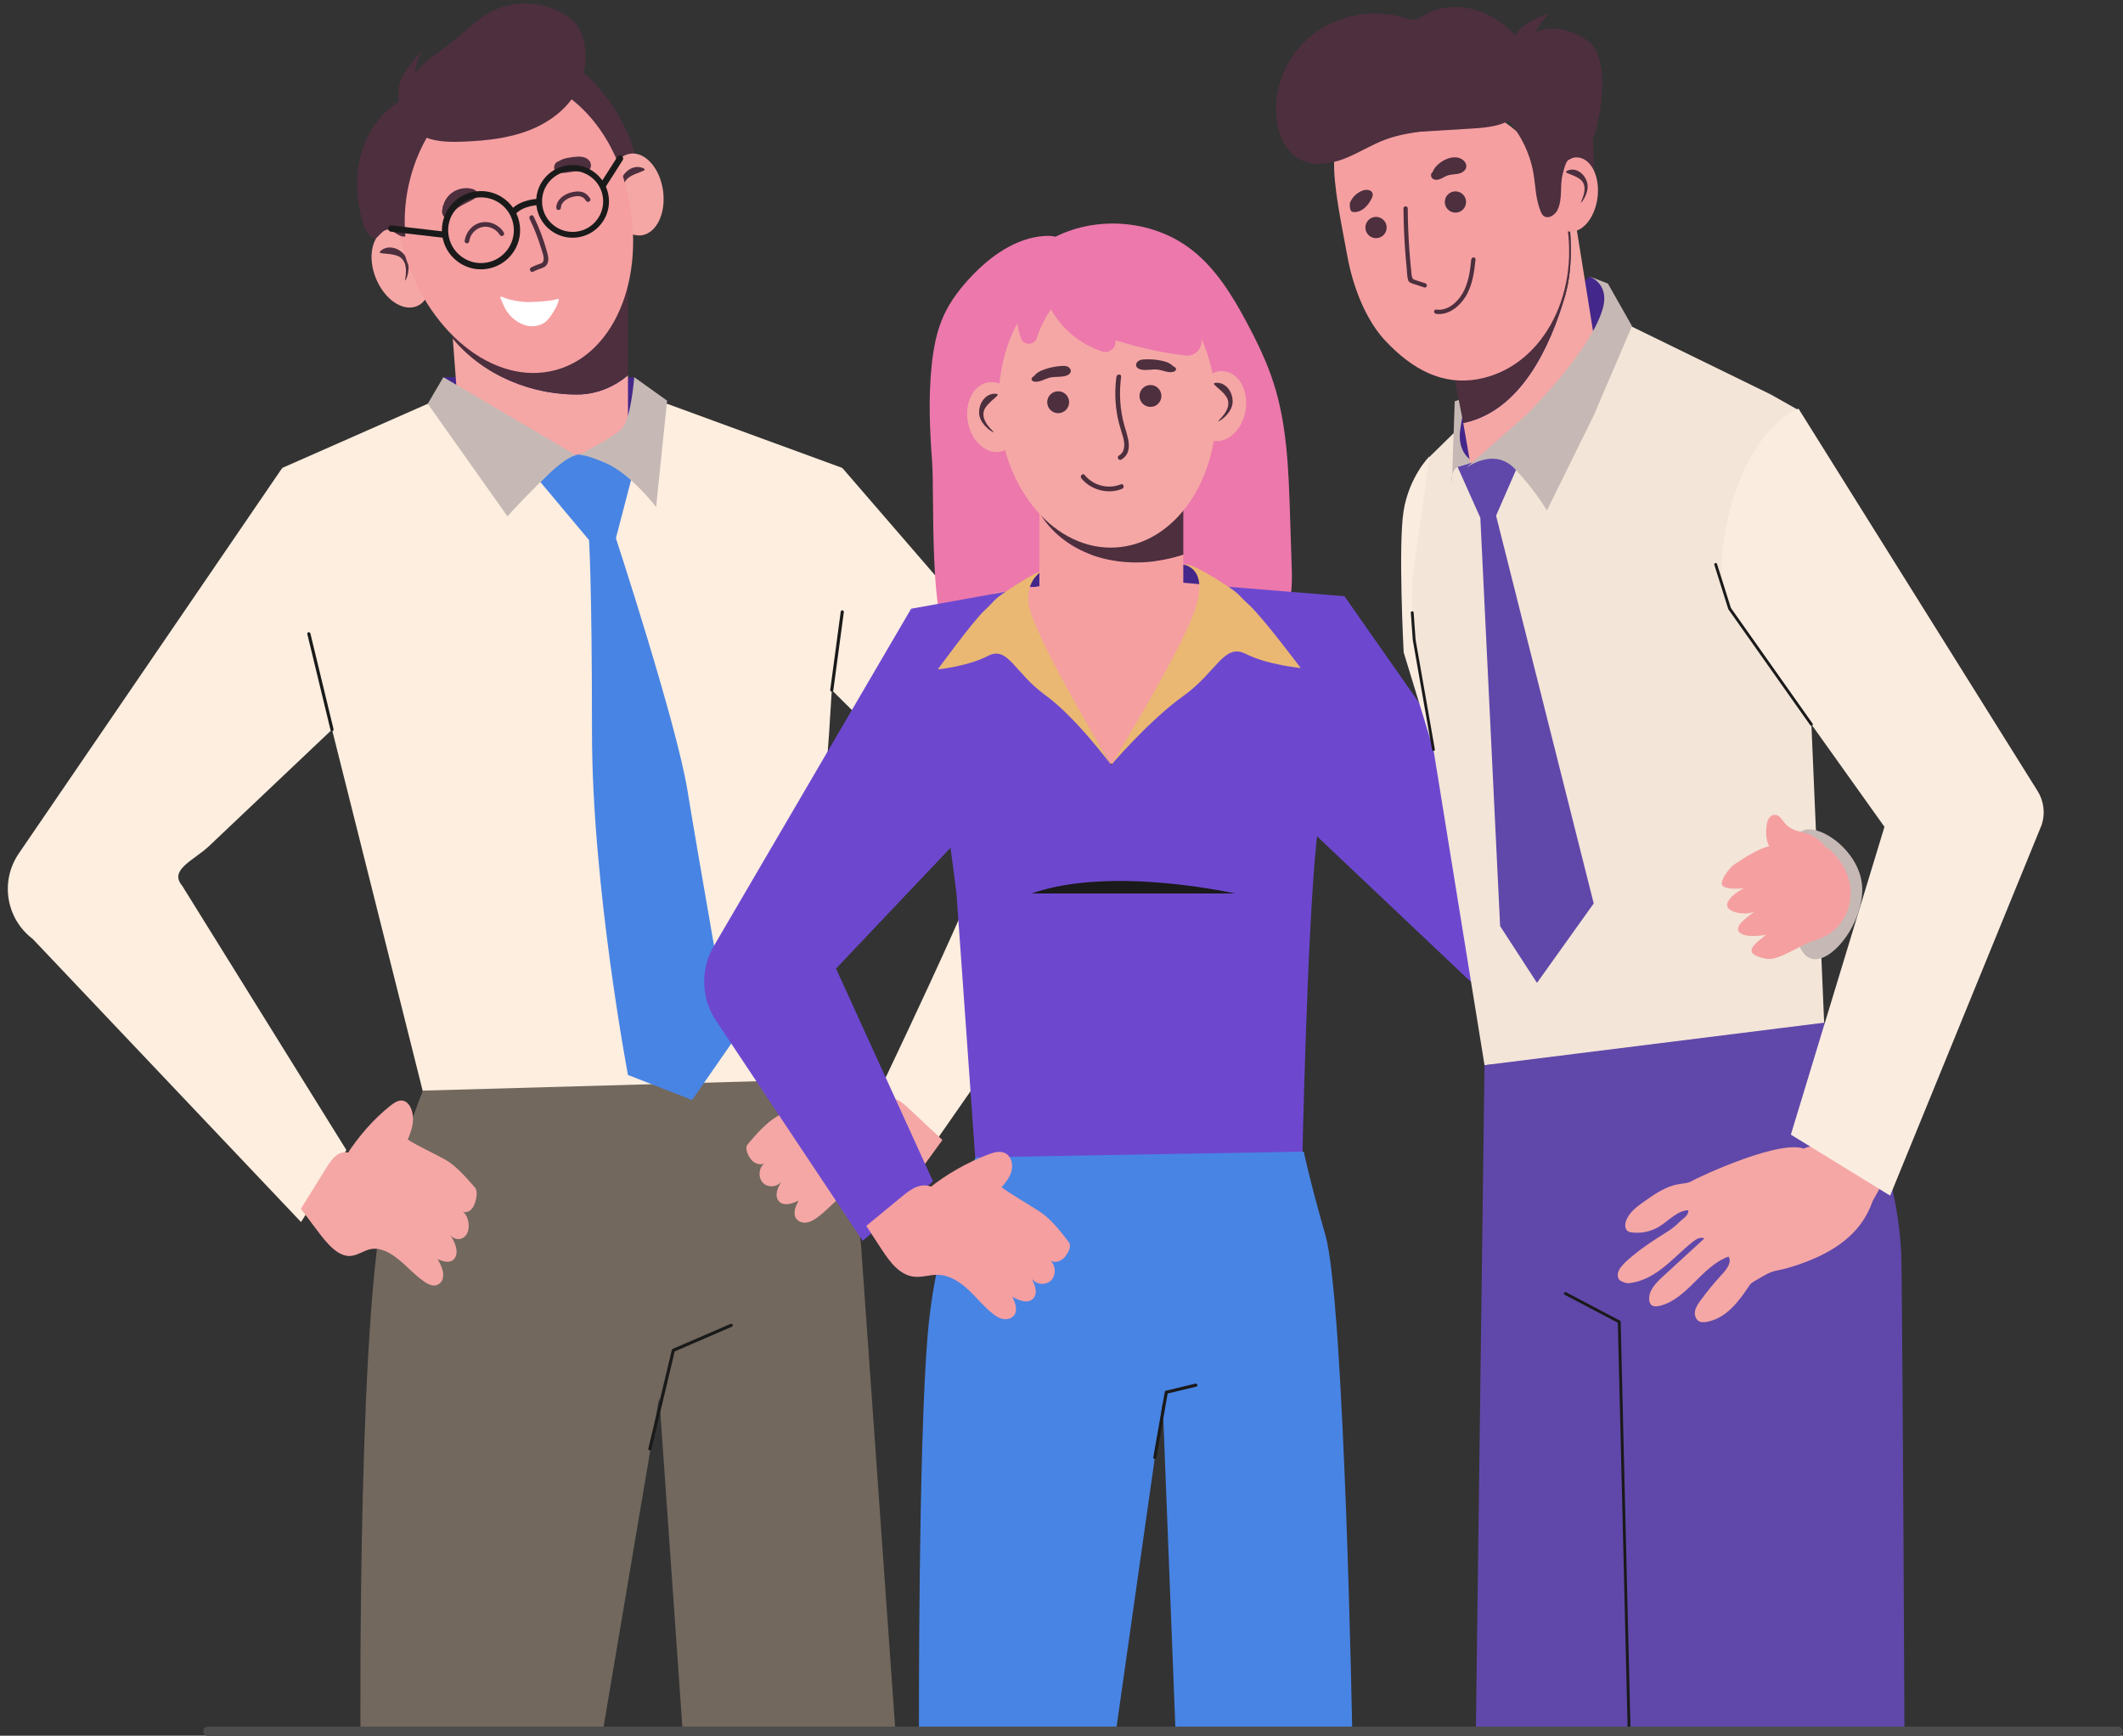 <?xml version="1.0" encoding="UTF-8"?><svg xmlns="http://www.w3.org/2000/svg" xmlns:xlink="http://www.w3.org/1999/xlink" height="399.0" preserveAspectRatio="xMidYMid meet" version="1.0" viewBox="-1.8 -0.8 488.1 399.0" width="488.1" zoomAndPan="magnify"><rect x="-1.8" y="-0.8" width="488.1" height="399.0" fill="#333333" stroke="none"/><defs><clipPath id="a"><path d="M 337 234 L 437 234 L 437 398.27 L 337 398.27 Z M 337 234"/></clipPath><clipPath id="b"><path d="M 44 396 L 486.23 396 L 486.23 398.27 L 44 398.27 Z M 44 396"/></clipPath></defs><g><g><path d="M 130.863 14.555 C 137.258 19.73 142.012 26.906 144.285 34.816 C 144.723 36.34 144.707 38.535 143.16 38.891 C 142.023 39.152 141.043 38.113 140.34 37.184 C 138.066 34.172 135.789 31.16 133.516 28.148 C 132.086 26.258 130.633 24.324 129.824 22.094 C 129.363 20.82 129.121 19.473 129.113 18.117 C 129.105 17.172 129.254 16.141 129.941 15.488 C 130.629 14.84 131.992 14.91 132.312 15.801 L 130.863 14.555" fill="#4d2f3e"/></g><g><path d="M 150.641 43.055 C 151.352 48.238 149.141 52.82 145.695 53.293 C 142.25 53.766 138.883 49.949 138.172 44.77 C 137.457 39.586 139.672 35.004 143.117 34.527 C 146.562 34.055 149.93 37.875 150.641 43.055" fill="#f5a7a5"/></g><g><path d="M 96.289 58.445 C 98.258 63.293 97.242 68.281 94.02 69.59 C 90.801 70.898 86.594 68.031 84.625 63.184 C 82.656 58.34 83.672 53.348 86.895 52.039 C 90.113 50.734 94.32 53.602 96.289 58.445" fill="#f5a7a5"/></g><g><path d="M 91.406 58.055 C 92.809 59.984 91.883 63.039 91.395 63.676 C 91.027 64.156 92.73 59.246 89.609 58.027 C 87.387 57.16 84.352 57.848 85.961 56.68 C 87.566 55.512 90.004 56.129 91.406 58.055" fill="#4d2f3e"/></g><g><path d="M 140.977 40.566 C 140.145 42.801 141.859 45.496 142.5 45.98 C 142.98 46.344 140.02 42.074 142.699 40.059 C 144.605 38.629 147.715 38.473 145.852 37.777 C 143.988 37.086 141.809 38.336 140.977 40.566" fill="#4d2f3e"/></g><g><path d="M 63.094 106.766 L 96.543 92.02 L 151.57 92.02 L 191.852 106.766 C 191.852 106.766 189.691 160.355 188.254 174.742 C 186.816 189.129 185.016 249.91 185.016 249.91 C 185.016 249.91 171.352 259.262 158.043 259.98 C 144.734 260.699 96.543 254.586 96.543 254.586 L 73.523 162.875 L 63.094 106.766" fill="#fdeedf"/></g><g><path d="M 100.137 85.906 L 144.016 85.906 L 143.297 103.172 L 103.734 99.934 L 100.137 85.906" fill="#44278a"/></g><g><path d="M 102.297 77 L 104.094 100.652 L 142.578 106.766 L 142.578 85.469 C 139.543 88.031 135.805 89.641 131.789 89.863 C 120.711 90.199 109.32 85.52 102.297 77" fill="#f5a7a5"/></g><g><path d="M 102.297 66.484 L 102.297 77 C 109.32 85.52 120.711 90.199 131.789 89.863 C 135.805 89.641 139.543 88.031 142.578 85.469 L 142.578 64.328 L 102.297 66.484" fill="#4d2f3e"/></g><g><path d="M 142.008 41.715 C 147.34 61.367 140.16 80.414 125.973 84.262 C 111.785 88.109 95.965 75.301 90.637 55.648 C 85.305 36 92.066 20.699 106.254 16.852 C 120.438 13.004 136.68 22.066 142.008 41.715" fill="#f59fa1"/></g><g><path d="M 90.449 24.293 C 90.777 27.289 93.262 29.707 96.07 30.797 C 98.879 31.883 101.98 31.879 104.992 31.75 C 110.035 31.531 115.137 30.984 119.84 29.16 C 124.547 27.34 128.863 24.102 131.133 19.598 C 132.742 16.402 133.246 12.66 132.539 9.152 C 132.266 7.789 131.809 6.449 131.023 5.301 C 130.094 3.934 128.738 2.895 127.289 2.094 C 122.109 -0.777 115.41 -0.688 110.305 2.316 C 107.574 3.922 105.352 6.242 102.895 8.246 C 99.945 10.645 96.617 12.617 94.043 15.418 C 91.469 18.219 89.715 22.188 90.812 25.828 L 90.449 24.293" fill="#4d2f3e"/></g><g><path d="M 98.055 28.051 C 92.98 35.438 90.586 44.617 91.402 53.539 C 89.723 53.957 88.168 51.289 86.652 52.125 C 86.164 52.395 85.121 53.566 84.672 53.898 C 83.914 54.461 83.559 53.582 82.879 52.926 C 82.199 52.266 81.883 51.328 81.617 50.418 C 80.156 45.355 79.781 39.902 81.141 34.809 C 82.496 29.719 85.684 25.027 90.238 22.375 C 91.551 21.609 93.074 21.004 94.57 21.273 C 97.406 21.785 98.801 25.137 98.766 28.02 C 99.109 27.297 99.457 26.574 99.801 25.855 L 98.055 28.051" fill="#4d2f3e"/></g><g><path d="M 90.27 25.371 C 89.957 23.938 89.801 22.469 89.805 21 C 89.809 19.934 89.895 18.855 90.242 17.848 C 90.586 16.844 91.172 15.941 91.781 15.074 C 92.805 13.617 93.918 12.215 95.105 10.887 C 93.785 13.703 93.223 16.875 93.5 19.973 L 90.27 25.371" fill="#4d2f3e"/></g><g><path d="M 122.438 110.004 L 133.586 123.312 L 139.699 123.312 L 144.016 106.766 L 131.789 103.531 L 128.191 104.25 L 122.438 110.004" fill="#4884e4"/></g><g><path d="M 191.852 106.766 L 255.16 180.008 C 260.836 186.574 260.508 196.41 254.398 202.582 L 210.914 265.016 L 198.324 254.227 C 198.324 254.227 226.02 196.68 224.938 194.164 C 223.859 191.645 181.422 149.926 181.422 149.926 L 191.852 106.766" fill="#fdeedf"/></g><g><path d="M 96.543 92.02 L 100.137 85.906 L 130.711 103.891 C 130.711 103.891 128.91 103.531 122.438 110.004 C 115.965 116.477 114.883 117.914 114.883 117.914 L 96.543 92.02" fill="#c6b9b5"/></g><g><path d="M 144.016 85.906 C 144.016 85.906 143.297 95.617 141.141 97.773 C 138.98 99.934 131.066 103.891 131.066 103.891 C 131.066 103.891 131.789 103.172 137.543 105.688 C 143.297 108.207 149.051 115.758 149.051 115.758 L 151.57 91.301 L 144.016 85.906" fill="#c6b9b5"/></g><g><path d="M 196.164 285.516 C 195.445 275.445 185.016 247.395 185.016 247.395 L 95.461 249.91 C 95.461 249.91 94.742 250.988 87.551 272.211 C 80.355 293.43 81.078 397.371 81.078 397.371 L 136.824 397.012 L 149.77 320.402 L 155.164 397.371 L 204.078 397.371 C 204.078 397.371 196.887 295.586 196.164 285.516" fill="#72685e"/></g><g><path d="M 139.699 122.594 C 139.699 122.594 153.727 165.391 156.246 180.855 C 158.762 196.32 166.316 239.121 166.316 239.121 L 157.324 252.07 L 142.578 246.312 C 142.578 246.312 134.305 202.797 134.305 167.551 C 134.305 132.305 133.586 122.594 133.586 122.594 L 139.699 122.594" fill="#4884e4"/></g><g><path d="M 147.613 332.633 C 147.586 332.633 147.559 332.629 147.527 332.621 C 147.336 332.574 147.219 332.383 147.262 332.188 L 152.656 309.531 C 152.684 309.422 152.762 309.328 152.863 309.281 L 166.172 303.531 C 166.355 303.449 166.566 303.535 166.645 303.719 C 166.723 303.898 166.641 304.109 166.457 304.191 L 153.316 309.871 L 147.965 332.355 C 147.922 332.52 147.777 332.633 147.613 332.633" fill="#1a1a1a"/></g><g><path d="M 189.434 157.836 L 191.852 139.855 L 189.434 157.836" fill="#1a1a1a"/></g><g><path d="M 189.438 158.195 C 189.191 158.164 189.051 157.984 189.078 157.789 L 191.492 139.809 C 191.52 139.609 191.707 139.477 191.898 139.5 C 192.094 139.527 192.234 139.707 192.207 139.902 L 189.789 157.883 C 189.766 158.066 189.613 158.195 189.438 158.195" fill="#1a1a1a"/></g><g><path d="M 63.094 106.766 L 2.52 195.398 C -1.828 201.754 -0.414 210.402 5.727 215.047 L 67.41 280.121 L 77.84 263.578 L 40.074 202.797 C 36.965 199.141 42.805 196.973 46.285 193.676 L 81.078 160.715 L 63.094 106.766" fill="#fdeedf"/></g><g><path d="M 74.535 166.91 L 69.207 144.891 L 74.535 166.91" fill="#1a1a1a"/></g><g><path d="M 74.535 167.27 C 74.375 167.27 74.227 167.16 74.188 166.996 L 68.859 144.977 C 68.812 144.781 68.93 144.59 69.121 144.539 C 69.312 144.496 69.512 144.613 69.559 144.805 L 74.887 166.824 C 74.934 167.02 74.816 167.215 74.621 167.262 C 74.594 167.266 74.566 167.27 74.535 167.27" fill="#1a1a1a"/></g><g><path d="M 125.805 37.129 C 126.621 35.824 128.348 35.504 129.875 35.312 C 130.598 35.223 131.332 35.137 132.051 35.258 C 132.77 35.379 133.477 35.746 133.848 36.371 C 134.215 37 134.137 37.906 133.559 38.348 C 132.941 38.816 132.074 38.629 131.301 38.594 C 129.746 38.52 128.191 39.16 126.664 38.887 C 126.379 38.836 126.086 38.746 125.883 38.535 C 125.738 38.379 125.656 38.172 125.621 37.961 C 125.504 37.27 125.902 36.523 126.539 36.238 L 125.805 37.129" fill="#4d2f3e"/></g><g><path d="M 100.137 46.344 C 100.855 43.828 103.277 42.246 105.934 42.469 C 106.801 42.539 107.746 42.883 108.098 43.68 C 108.152 43.809 108.191 43.957 108.145 44.094 C 108.109 44.199 108.02 44.285 107.934 44.359 C 106.27 45.801 103.777 46.207 102.48 47.984 C 102.262 48.289 102.082 48.625 101.824 48.898 C 101.566 49.172 101.199 49.379 100.824 49.324 C 100.457 49.273 100.164 48.969 100.02 48.625 C 99.879 48.281 99.773 47.895 99.855 47.531 C 100.137 46.344 99.777 47.062 100.137 46.344" fill="#4d2f3e"/></g><g><path d="M 108.793 44.566 C 108.48 44.566 108.168 44.586 107.848 44.625 C 103.719 45.145 100.777 48.926 101.297 53.059 C 101.547 55.062 102.562 56.844 104.152 58.082 C 105.746 59.32 107.727 59.863 109.73 59.613 C 113.859 59.094 116.801 55.312 116.281 51.18 C 115.805 47.363 112.543 44.566 108.793 44.566 Z M 108.77 61.113 C 106.785 61.113 104.863 60.457 103.27 59.219 C 101.375 57.746 100.164 55.621 99.867 53.238 C 99.25 48.32 102.75 43.816 107.672 43.195 C 112.59 42.578 117.094 46.082 117.711 51 C 118.328 55.922 114.828 60.426 109.906 61.039 C 109.527 61.09 109.148 61.113 108.77 61.113" fill="#1a1a1a"/></g><g><path d="M 129.852 38.469 C 129.562 38.469 129.27 38.484 128.973 38.523 C 127.109 38.758 125.449 39.699 124.297 41.18 C 123.145 42.66 122.641 44.504 122.875 46.363 C 123.355 50.203 126.875 52.934 130.723 52.453 C 132.582 52.223 134.242 51.277 135.395 49.797 C 136.547 48.316 137.051 46.477 136.82 44.613 C 136.375 41.07 133.34 38.469 129.852 38.469 Z M 129.84 53.848 C 125.688 53.848 122.074 50.75 121.547 46.527 C 121.27 44.312 121.871 42.121 123.242 40.359 C 124.613 38.598 126.59 37.473 128.805 37.195 C 133.375 36.613 137.57 39.875 138.145 44.449 C 138.426 46.664 137.82 48.855 136.449 50.617 C 135.078 52.383 133.105 53.504 130.887 53.781 C 130.535 53.824 130.188 53.848 129.84 53.848" fill="#1a1a1a"/></g><g><path d="M 77.809 264.797 C 80.688 260.312 84.109 256.453 87.91 253.406 C 88.914 252.605 90.102 251.832 91.254 252.348 C 92.48 252.891 93.188 254.773 93.164 256.473 C 93.145 258.168 92.555 259.715 91.945 261.164 C 94.703 262.883 97.691 264.188 100.5 265.734 C 102.895 267.055 105.418 269.895 107.363 272.156 C 108.164 273.09 107.703 274.996 107.219 276.188 C 106.73 277.375 105.648 278.145 104.637 277.77 C 105.938 278.758 106.387 281.344 105.52 282.863 C 104.652 284.379 102.691 284.445 101.656 282.992 C 102.617 284.453 103.645 286.492 102.938 288.09 C 102.188 289.785 100.254 289.312 98.809 288.637 C 99.613 290.008 100.473 291.785 99.934 293.293 C 99.598 294.234 98.777 294.723 97.98 294.711 C 97.184 294.703 96.406 294.277 95.684 293.781 C 93.637 292.379 91.848 290.367 89.883 288.754 C 87.914 287.145 85.637 285.91 83.426 286.344 C 81.852 286.652 80.43 287.785 78.836 287.914 C 75.945 288.141 73.426 285.109 71.312 282.301 C 70.004 280.559 68.691 278.816 67.383 277.074 C 69.25 274.062 71.117 271.055 72.988 268.047 C 73.715 266.875 74.457 265.684 75.434 264.895 C 76.41 264.102 77.672 263.762 78.766 264.395 C 78.434 262.891 79.082 266.074 78.754 264.57 L 77.809 264.797" fill="#f5a7a5"/></g><g><path d="M 201.672 252.16 C 197.879 248.711 193.57 245.867 188.957 243.766 C 187.738 243.211 186.324 242.707 185.125 243.293 C 183.848 243.914 183.328 245.609 183.59 247.055 C 183.848 248.496 184.711 249.738 185.586 250.891 C 182.781 252.715 179.664 254.211 176.785 255.891 C 174.328 257.324 171.938 260.066 170.109 262.246 C 169.355 263.145 170.129 264.711 170.828 265.66 C 171.531 266.609 172.828 267.125 173.895 266.672 C 172.598 267.688 172.461 269.945 173.629 271.125 C 174.793 272.309 176.965 272.109 177.906 270.738 C 177.047 272.105 176.199 273.977 177.199 275.246 C 178.262 276.594 180.328 275.941 181.828 275.176 C 181.129 276.445 180.434 278.074 181.23 279.285 C 181.73 280.047 182.703 280.355 183.582 280.242 C 184.461 280.133 185.258 279.672 185.984 279.152 C 188.047 277.695 189.742 275.746 191.688 274.121 C 193.629 272.496 195.969 271.152 198.469 271.234 C 200.246 271.297 201.973 272.074 203.75 271.977 C 206.969 271.797 209.32 268.891 211.262 266.227 C 212.465 264.574 213.668 262.918 214.871 261.266 C 212.395 258.945 209.918 256.621 207.441 254.301 C 206.477 253.398 205.492 252.48 204.305 251.934 C 203.121 251.387 201.68 251.262 200.566 251.941 C 200.719 250.617 200.445 253.41 200.602 252.09 L 201.672 252.16" fill="#f5a7a5"/></g><g><path d="M 119.953 49.504 C 121.012 51.656 121.895 53.887 122.578 56.188 C 122.836 57.043 123.406 58.305 123.121 59.211 C 122.953 59.742 122.371 59.832 121.906 59.988 C 121.344 60.176 120.809 60.418 120.293 60.703 C 119.684 61.043 120.227 61.973 120.836 61.637 C 121.445 61.297 122.074 61.09 122.727 60.855 C 123.215 60.688 123.676 60.438 123.953 59.98 C 124.547 59 124.145 57.754 123.863 56.742 C 123.121 54.059 122.113 51.453 120.887 48.957 C 120.578 48.336 119.648 48.883 119.953 49.504" fill="#4d2f3e"/></g><g><path d="M 127.164 46.949 C 127.207 45.559 128.699 44.738 129.891 44.449 C 130.441 44.316 131.051 44.211 131.613 44.34 C 132.203 44.477 132.621 44.855 132.941 45.359 C 133.312 45.941 134.246 45.402 133.871 44.812 C 133.426 44.105 132.805 43.535 131.977 43.32 C 131.199 43.117 130.371 43.227 129.602 43.41 C 127.914 43.816 126.145 45.059 126.086 46.949 C 126.066 47.645 127.145 47.645 127.164 46.949" fill="#4d2f3e"/></g><g><path d="M 106.098 54.605 C 106.289 53.066 107.543 51.734 109.047 51.398 C 110.609 51.047 112.301 51.852 113.105 53.207 C 113.461 53.801 114.395 53.262 114.039 52.66 C 112.977 50.879 110.797 49.902 108.762 50.355 C 106.75 50.809 105.27 52.598 105.02 54.605 C 104.98 54.898 105.293 55.145 105.559 55.145 C 105.879 55.148 106.062 54.895 106.098 54.605" fill="#4d2f3e"/></g><g><path d="M 126.328 67.922 C 126.512 67.848 126.711 68.004 126.664 68.195 C 126.297 69.781 124.848 71.98 123.875 72.961 C 122.77 74.078 120.719 74.449 119.199 74.039 C 117.348 73.535 115.602 72.238 114.523 70.441 C 114.098 69.73 113.578 68.547 113.25 67.668 C 113.188 67.496 113.359 67.336 113.531 67.406 C 115.301 68.172 117.238 68.512 119.199 68.645 C 119.738 68.68 124.812 68.52 126.328 67.922" fill="#fff"/></g><g><path d="M 116.324 48.504 C 116.141 48.504 115.953 48.434 115.812 48.293 C 115.531 48.012 115.531 47.555 115.812 47.273 C 118.156 44.934 121.918 44.906 122.078 44.906 C 122.473 44.906 122.797 45.227 122.797 45.625 C 122.797 46.02 122.477 46.344 122.078 46.344 C 122.047 46.344 118.746 46.379 116.832 48.293 C 116.691 48.434 116.508 48.504 116.324 48.504" fill="#1a1a1a"/></g><g><path d="M 100.5 53.898 C 100.473 53.898 100.441 53.895 100.414 53.891 L 88.066 52.453 C 87.672 52.406 87.391 52.051 87.434 51.656 C 87.48 51.262 87.848 50.98 88.23 51.023 L 100.582 52.465 C 100.977 52.508 101.258 52.867 101.211 53.262 C 101.168 53.629 100.859 53.898 100.5 53.898" fill="#1a1a1a"/></g><g><path d="M 136.82 42.516 C 136.688 42.516 136.555 42.477 136.438 42.402 C 136.102 42.188 136.004 41.742 136.215 41.406 L 140.145 35.25 C 140.359 34.914 140.805 34.816 141.141 35.027 C 141.473 35.242 141.574 35.688 141.359 36.023 L 137.43 42.184 C 137.289 42.398 137.059 42.516 136.82 42.516" fill="#1a1a1a"/></g><g><path d="M 238.617 54.871 C 248.801 48.516 262.945 49.305 272.355 56.754 C 277.797 61.059 281.527 67.133 284.801 73.25 C 287.215 77.758 289.453 82.383 291.016 87.25 C 294.098 96.859 294.449 107.102 294.777 117.191 C 294.914 121.367 295.051 125.543 295.184 129.719 C 295.32 133.863 295.297 138.461 292.516 141.535 C 290.223 144.066 286.48 144.906 283.109 144.367 C 279.738 143.832 276.676 142.102 273.875 140.148 C 271.422 138.441 269.078 136.516 267.27 134.133 C 265.25 131.469 263.965 128.328 262.809 125.191 C 254.719 103.215 251.809 79.273 240.766 58.621 C 240.102 57.379 239.41 56.152 238.719 54.93 C 239.18 55.516 238.965 56.504 238.297 56.84 L 238.617 54.871" fill="#ec78ac"/></g><g><path d="M 284.555 93.59 C 283.805 97.992 280.496 101.105 277.168 100.539 C 273.84 99.969 271.75 95.938 272.5 91.531 C 273.254 87.129 276.559 84.016 279.891 84.586 C 283.219 85.152 285.309 89.184 284.555 93.59" fill="#f5a7a5"/></g><g><path d="M 221.508 62.758 C 219.012 65.402 216.75 68.316 215.223 71.621 C 213.531 75.281 212.793 79.309 212.387 83.32 C 211.652 90.523 211.941 97.797 212.48 105.016 C 213.133 113.777 211.633 141.914 217.027 148.848 C 218.152 150.297 222.496 139.223 224.219 139.855 C 225.504 140.328 229.324 139.469 230.691 139.496 C 233.648 139.555 233.895 134.035 236.848 134.094 C 239.422 134.145 242.125 134.164 244.391 132.941 C 246.773 131.648 248.301 129.129 248.984 126.504 C 249.668 123.879 249.617 121.125 249.547 118.414 C 249.297 109.352 248.836 100.293 248.371 91.238 C 248.02 84.305 247.66 77.352 246.434 70.523 C 245.734 66.629 244.754 62.797 243.691 58.988 C 242.59 55.023 242.785 53.145 238.25 53.453 C 231.703 53.898 225.867 58.137 221.508 62.758" fill="#ec78ac"/></g><g><path d="M 233.758 134.031 L 237.168 130.863 L 270.254 129.066 L 271.094 129.066 L 273.852 130.863 L 278.168 136.258 L 233.758 134.031" fill="#44278a"/></g><g><path d="M 270.254 126.727 L 270.254 103.172 L 237.168 103.172 L 237.168 117.125 C 243.863 128.121 258.285 130.723 270.254 126.727" fill="#4d2f3e"/></g><g><path d="M 237.168 117.125 L 237.168 143.094 L 270.254 143.094 L 270.254 126.727 C 258.285 130.723 243.863 128.121 237.168 117.125" fill="#f59fa1"/></g><g><path d="M 220.715 96.129 C 221.484 100.531 224.805 103.633 228.129 103.051 C 231.457 102.469 233.527 98.43 232.762 94.023 C 231.992 89.621 228.672 86.523 225.344 87.105 C 222.02 87.688 219.945 91.727 220.715 96.129" fill="#f5a7a5"/></g><g><path d="M 280.688 174.742 L 226.738 174.742 L 226.738 135.539 L 252.812 131.582 L 280.688 134.102 L 280.688 174.742" fill="#f59fa1"/></g><g><path d="M 229.613 135.18 L 207.676 139.137 C 207.676 139.137 209.113 150.285 211.992 164.312 C 214.867 178.34 218.105 204.594 218.105 204.594 L 222.422 265.375 L 297.59 266.816 C 297.59 266.816 298.668 214.305 300.828 193.086 C 302.984 171.863 307.301 136.258 307.301 136.258 L 280.688 134.102 L 253.711 175.102 L 229.613 135.18" fill="#6d48cf"/></g><g><path d="M 277.766 91.102 C 278.816 109.047 268.492 124.246 254.711 125.055 C 240.93 125.859 228.906 111.965 227.859 94.02 C 226.809 76.074 237.133 60.871 250.914 60.066 C 264.695 59.262 276.715 73.156 277.766 91.102" fill="#f5a7a5"/></g><g><path d="M 241.699 54.016 C 236.977 56.598 233.453 61.285 232.285 66.539 C 231.52 69.973 231.77 73.613 232.922 76.934 C 233.523 78.676 235.984 78.656 236.551 76.902 C 237.305 74.559 238.414 72.328 239.836 70.316 C 242.348 74.863 246.66 78.359 251.586 79.992 C 253.254 80.547 254.922 79.145 254.652 77.402 C 259.887 79.078 265.277 80.258 270.73 80.926 C 272.797 81.176 274.59 79.488 274.461 77.41 C 274.293 74.742 273.461 72.094 272.266 69.684 C 270.496 66.105 267.957 62.977 265.445 59.875 C 264.02 58.121 262.555 56.328 260.613 55.18 C 258.98 54.215 257.102 53.754 255.23 53.469 C 250.254 52.703 245.109 53.074 240.301 54.547 L 241.699 54.016" fill="#ec78ac"/></g><g><path d="M 281.598 91.492 C 281.609 93.879 279.074 95.816 278.305 96.051 C 277.727 96.227 281.977 93.234 280.156 90.422 C 278.859 88.422 275.996 87.203 277.98 87.195 C 279.969 87.188 281.586 89.109 281.598 91.492" fill="#4d2f3e"/></g><g><path d="M 223.305 94.023 C 223.301 96.41 225.848 98.336 226.617 98.566 C 227.195 98.738 222.934 95.77 224.742 92.945 C 226.031 90.941 228.891 89.715 226.902 89.711 C 224.914 89.711 223.305 91.641 223.305 94.023" fill="#4d2f3e"/></g><g><path d="M 237.168 130.863 C 237.168 130.863 233.211 133.742 235.113 139.805 C 238.102 149.32 253.711 175.102 253.711 175.102 C 253.711 175.102 245.551 164.066 238.496 158.973 C 231.445 153.879 229.945 147.57 225.352 149.977 C 220.754 152.379 213.805 153.086 213.805 153.086 C 213.805 153.086 221.859 142.008 224.668 139.414 C 227.477 136.82 225.969 137.383 231.789 133.66 C 237.762 129.848 237.168 130.863 237.168 130.863" fill="#eab872"/></g><g><path d="M 270.461 129.031 C 270.461 129.031 276.414 129.785 272.773 139.855 C 269.129 149.926 253.738 174.957 253.738 174.957 C 253.738 174.957 262.512 164.711 270.223 159.219 C 277.938 153.727 279.57 146.973 284.602 149.512 C 289.637 152.051 297.242 152.758 297.242 152.758 C 297.242 152.758 288.414 140.973 285.34 138.219 C 282.262 135.465 283.91 136.055 277.535 132.117 C 270.996 128.082 270.461 129.031 270.461 129.031" fill="#eab872"/></g><g><path d="M 307.301 136.258 L 349.379 196.32 L 383.906 156.039 L 402.969 171.145 L 359.102 222.758 C 353.035 229.891 342.23 230.477 335.43 224.039 L 300.828 191.285 L 300.828 153.164 L 307.301 136.258" fill="#6d48cf"/></g><g><path d="M 207.676 139.137 L 162.359 216.605 C 159.266 221.816 159.348 228.32 162.57 233.453 L 196.527 284.438 L 212.711 270.77 L 190.41 221.859 L 223.141 187.328 L 207.676 139.137" fill="#6d48cf"/></g><g><path d="M 244 91.66 C 244 93.051 242.875 94.18 241.484 94.18 C 240.094 94.18 238.965 93.051 238.965 91.66 C 238.965 90.27 240.094 89.145 241.484 89.145 C 242.875 89.145 244 90.27 244 91.66" fill="#4d2f3e"/></g><g><path d="M 265.219 90.223 C 265.219 91.613 264.094 92.738 262.703 92.738 C 261.312 92.738 260.184 91.613 260.184 90.223 C 260.184 88.832 261.312 87.707 262.703 87.707 C 264.094 87.707 265.219 88.832 265.219 90.223" fill="#4d2f3e"/></g><g><path d="M 235.734 85.984 C 236.273 84.98 237.387 84.43 238.473 84.066 C 239.707 83.656 240.996 83.406 242.297 83.328 C 242.77 83.297 243.266 83.297 243.691 83.496 C 244.121 83.699 244.461 84.168 244.371 84.633 C 244.285 85.07 243.867 85.363 243.449 85.52 C 242.227 85.984 240.844 85.703 239.574 86.008 C 238.402 86.289 237.316 87.07 236.121 86.945 C 235.801 86.914 235.438 86.762 235.371 86.445 C 235.254 85.891 236.07 85.68 236.465 85.266 L 235.734 85.984" fill="#4d2f3e"/></g><g><path d="M 268.168 83.695 C 267.516 82.758 266.344 82.34 265.227 82.109 C 263.953 81.844 262.645 81.746 261.344 81.816 C 260.867 81.84 260.375 81.895 259.973 82.148 C 259.57 82.398 259.289 82.902 259.434 83.352 C 259.566 83.777 260.02 84.02 260.449 84.129 C 261.719 84.449 263.059 84.008 264.355 84.164 C 265.551 84.309 266.723 84.961 267.895 84.695 C 268.207 84.625 268.551 84.434 268.582 84.113 C 268.633 83.547 267.797 83.43 267.359 83.062 L 268.168 83.695" fill="#4d2f3e"/></g><g><path d="M 254.879 85.812 C 254.453 88.969 254.551 92.168 255.184 95.293 C 255.496 96.832 256.027 98.285 256.434 99.797 C 256.816 101.223 256.918 103.055 255.457 103.922 C 254.859 104.273 255.402 105.207 256.004 104.852 C 258.93 103.117 257.406 99.504 256.703 96.996 C 255.68 93.355 255.457 89.555 255.957 85.812 C 256.047 85.125 254.969 85.133 254.879 85.812" fill="#4d2f3e"/></g><g><path d="M 246.816 109.16 C 248.992 111.855 252.973 112.887 256.18 111.574 C 256.816 111.316 256.539 110.273 255.895 110.535 C 253 111.719 249.543 110.832 247.578 108.398 C 247.141 107.855 246.383 108.625 246.816 109.16" fill="#4d2f3e"/></g><g><path d="M 235.367 204.594 C 253.711 198.121 282.125 204.594 282.125 204.594 L 235.367 204.594" fill="#1a1a1a"/></g><g><path d="M 211.465 306.227 C 213.617 280.621 222.539 265.258 222.539 265.258 L 297.949 263.938 C 297.949 263.938 299.238 270.262 302.922 283.125 C 307.312 298.473 309.098 397.371 309.098 397.371 L 254.789 397.012 L 268.457 397.012 L 265.512 321.605 L 254.789 397.012 L 209.473 397.371 C 209.473 397.371 209.312 331.836 211.465 306.227" fill="#4884e4"/></g><g><path d="M 263.715 334.609 C 263.691 334.609 263.672 334.609 263.652 334.605 C 263.457 334.57 263.324 334.383 263.359 334.188 L 265.992 319.18 C 266.016 319.039 266.121 318.926 266.262 318.895 L 273.051 317.262 C 273.25 317.215 273.441 317.336 273.484 317.527 C 273.531 317.723 273.414 317.914 273.219 317.961 L 266.66 319.539 L 264.066 334.312 C 264.035 334.484 263.887 334.609 263.715 334.609" fill="#1a1a1a"/></g><g><path d="M 326.789 104.164 C 326.789 104.164 322.223 108.73 320.918 116.555 C 319.617 124.383 320.918 149.164 320.918 149.164 L 333.309 189.598 L 326.789 104.164" fill="#fbece0"/></g><g><path d="M 371.137 73.188 L 405.371 89.906 L 411.566 93.406 L 417.766 238.367 L 339.504 244.051 L 327.113 167.48 C 327.113 167.48 320.918 145.41 323.527 127.691 C 326.137 109.969 326.789 104.285 326.789 104.285 L 332.43 98.758 L 371.137 73.188" fill="#f3e5d8"/></g><g><path d="M 336.246 105.797 L 333.309 104.492 L 333.582 91.141 L 363.637 62.754 L 367.223 64.711 L 369.832 72.863 L 349.613 101.559 L 336.246 105.797" fill="#44278a"/></g><g><path d="M 337.223 105.469 C 337.223 105.469 332.984 103.84 333.961 97.645 C 334.941 91.449 335.594 90.469 335.594 90.469 L 332.66 91.449 L 332.008 110.359 C 332.008 110.359 331.355 106.773 334.289 106.121 C 337.223 105.469 337.223 105.469 337.223 105.469" fill="#c6b9b5"/></g><g><path d="M 366.57 88.516 L 359.75 45.965 L 358.758 46.285 C 359.277 53.188 360.02 60 358.094 66.992 C 354.617 78.992 347.781 93.742 334.621 96.441 L 336.246 105.797 L 366.57 88.516" fill="#f5a7a5"/></g><g><path d="M 358.094 66.992 C 360.02 60 359.277 53.188 358.758 46.285 L 326.789 56.559 L 334.621 96.441 C 347.781 93.742 354.617 78.992 358.094 66.992" fill="#4d2f3e"/></g><g><path d="M 364.711 44.188 C 364.672 45.355 364.609 46.535 364.285 47.66 C 364.152 48.129 363.781 48.688 363.316 48.535 C 363 48.434 362.875 48.059 362.801 47.734 C 361.73 43.223 360.664 38.707 359.594 34.195 C 359.434 33.52 359.273 32.82 359.375 32.133 C 359.461 31.527 359.742 30.973 360.023 30.43 C 360.508 29.484 362.203 24.895 363.309 24.93 C 364.504 24.969 364.258 29.711 364.336 30.602 C 364.746 35.141 364.711 39.641 364.711 44.188" fill="#4d2f3e"/></g><g><path d="M 354.555 43.141 C 353.93 47.84 355.871 51.996 358.887 52.426 C 361.902 52.855 364.852 49.395 365.477 44.695 C 366.098 39.996 364.16 35.84 361.145 35.414 C 358.129 34.984 355.176 38.445 354.555 43.141" fill="#f59fa1"/></g><g><path d="M 363.02 40.887 C 363.746 42.914 362.246 45.355 361.684 45.797 C 361.262 46.125 363.855 42.254 361.508 40.426 C 359.84 39.129 357.117 38.984 358.75 38.359 C 360.379 37.73 362.289 38.863 363.02 40.887" fill="#4d2f3e"/></g><g><path d="M 358.352 50.168 C 361.477 67.578 352.352 83.781 337.969 86.363 C 329.684 87.852 322.812 84.012 316.734 77.566 C 312.258 72.828 309.258 65.266 307.934 57.887 C 306.699 51.016 304.652 41.809 304.941 35.691 C 305.27 28.844 317.945 24.887 326.648 23.324 C 341.031 20.742 355.227 32.762 358.352 50.168" fill="#f59fa1"/></g><g><path d="M 333.309 106.516 L 338.527 118.188 L 342.113 117.859 L 347.656 105.145 L 341.461 104.164 L 333.309 106.516" fill="#6048aa"/></g><g><path d="M 307.715 29.559 C 307.539 21.504 308.84 15.305 315.445 11.719 C 322.047 8.133 333.934 5.473 341.246 6.949 C 343.574 7.418 346.059 8.527 348.012 9.992 C 349.969 11.461 351.074 14.652 350.984 17.215 C 350.934 18.637 350.414 19.977 349.824 21.242 C 349.098 22.812 348.238 24.344 347.031 25.512 C 344.285 28.176 340.281 28.527 336.586 28.754 C 328.148 29.27 319.711 29.781 311.273 30.297 C 309.891 30.379 307.535 31.215 307.309 29.727 L 307.715 29.559" fill="#4d2f3e"/></g><g><path d="M 340.945 20.566 C 341.117 22.844 343.062 24.672 344.656 26.488 C 347.809 30.078 349.906 34.352 350.711 38.801 C 351.254 41.828 351.223 44.969 352.434 47.844 C 352.609 48.258 352.828 48.688 353.25 48.934 C 354.352 49.574 355.77 48.539 356.281 47.48 C 357.551 44.883 356.746 41.871 357.5 39.129 C 357.672 38.508 358.148 36.395 358.746 36.016 C 359.254 35.695 360.125 35.258 360.699 35.039 C 363.152 34.094 362.418 35.07 363.637 32.996 C 365.746 29.395 369.18 12.863 363.309 8.625 C 357.402 4.359 350.195 4.695 345.371 11.234 L 340.945 20.566" fill="#4d2f3e"/></g><g><path d="M 349.422 10.723 C 346.789 7.02 343.316 3.746 339.023 2.02 C 334.734 0.293 329.559 0.297 325.633 2.695 C 324.914 3.133 324.203 3.66 323.359 3.746 C 322.664 3.812 321.988 3.57 321.324 3.359 C 314.137 1.074 305.789 2.57 299.922 7.195 C 294.055 11.82 290.855 19.43 291.711 26.707 C 292.137 30.344 293.766 34.148 297.098 35.883 C 300.191 37.492 304.035 36.945 307.293 35.676 C 310.551 34.402 313.5 32.465 316.785 31.258 C 319.766 30.16 322.945 29.695 326.098 29.234 C 329.465 28.746 332.832 28.254 336.199 27.762 C 338.266 27.461 340.359 27.156 342.289 26.387 C 345.879 24.961 348.734 21.906 349.84 18.309 C 350.949 14.711 350.285 10.645 348.09 7.551 L 349.422 10.723" fill="#4d2f3e"/></g><g><path d="M 345.465 10.273 C 345.734 8.176 347.059 6.32 348.727 5.027 C 350.398 3.734 352.395 2.934 354.402 2.281 C 351.559 5.164 349.57 8.879 348.75 12.844 L 345.465 10.273" fill="#4d2f3e"/></g><g><path d="M 367.875 64.383 C 367.875 64.383 362.766 62.387 363.637 62.754 C 364.676 63.195 368.344 65.082 366.57 70.578 C 363.309 80.688 348.961 94.711 348.961 94.711 L 335.266 106.773 C 335.266 106.773 341.637 101.883 346.441 106.938 C 351.246 111.992 353.852 116.555 353.852 116.555 L 364.613 94.711 L 373.418 74.168 L 367.875 64.383" fill="#c6b9b5"/></g><g clip-path="url(#a)"><path d="M 417.766 234.27 C 417.766 234.27 435.047 261.66 435.371 289.703 C 435.699 317.742 436.059 398.09 436.059 398.09 L 337.512 397.371 L 339.504 244.051 L 417.766 234.27" fill="#6048aa"/></g><g><path d="M 413.77 263.66 C 408.883 260.184 387.992 270.16 387.301 270.621 C 386.387 271.234 385.086 271.242 384.039 271.43 C 381.125 271.953 378.605 273.707 376.188 275.418 C 374.484 276.621 372.684 277.953 372.02 279.93 C 371.75 280.738 371.773 281.789 372.492 282.246 C 372.75 282.41 373.066 282.469 373.371 282.508 C 375.535 282.789 377.789 282.312 379.656 281.18 C 381.883 279.824 383.758 277.512 386.359 277.395 C 386.457 278.715 385.098 279.301 384.18 280.246 C 383.258 281.191 382.363 281.828 381.242 282.527 C 378.785 284.066 375.965 285.883 373.742 287.746 C 372.535 288.762 369.816 290.801 370.156 292.637 C 370.277 293.277 370.641 293.668 371.461 293.941 C 372.438 294.266 372.422 294.203 373.023 294.133 C 375.941 293.781 378.582 292.215 380.871 290.371 C 383.16 288.527 385.191 286.379 387.512 284.574 C 388.242 284.004 389.23 283.453 390.039 283.902 C 389.512 284.387 388.984 284.867 388.461 285.352 C 385.793 287.797 383.129 290.242 380.465 292.691 C 378.895 294.129 377.195 295.883 377.363 298.004 C 377.395 298.402 377.504 298.816 377.781 299.102 C 378.277 299.613 379.102 299.559 379.793 299.387 C 386.168 297.824 389.441 290.254 395.629 288.062 C 396.383 289.355 395.258 290.902 394.238 292 C 392.422 293.965 390.715 296.035 389.137 298.195 C 388.602 298.93 388.066 299.699 387.906 300.594 C 387.742 301.484 388.051 302.527 388.855 302.945 C 389.457 303.258 390.184 303.168 390.848 303.027 C 395.195 302.109 398.027 298.301 400.48 294.594 C 400.906 293.953 402.199 293.387 403.414 292.637 C 405.887 291.117 406.984 291.34 409.301 290.656 C 415.988 288.695 422.777 285.539 426.586 279.707 C 427.445 278.391 428.133 276.965 428.672 275.488 C 429.27 273.848 429.691 272.078 429.379 270.363 C 429.168 269.188 428.625 268.098 427.98 267.094 C 426.844 265.324 425.344 263.742 423.473 262.777 C 421.605 261.812 419.34 261.512 417.363 262.234 C 416.422 262.574 415.559 263.141 414.582 263.363 C 412.492 263.844 424.977 282.027 426.859 278.664 C 428.027 276.574 429.195 274.488 430.363 272.402 C 427.164 270.051 423.965 267.699 420.766 265.348 C 419.52 264.434 418.25 263.504 416.797 263.031 C 415.344 262.562 413.656 262.617 412.453 263.559 C 412.449 262 412.52 265.285 412.516 263.727 L 413.77 263.66" fill="#f5a7a5"/></g><g><path d="M 327.766 171.832 C 327.609 171.832 327.473 171.723 327.445 171.562 L 323.012 146.305 L 322.562 140.059 C 322.551 139.879 322.684 139.723 322.863 139.711 C 323.039 139.699 323.199 139.832 323.211 140.012 L 323.656 146.223 L 328.086 171.449 C 328.117 171.629 328 171.797 327.824 171.828 C 327.805 171.832 327.785 171.832 327.766 171.832" fill="#1a1a1a"/></g><g><path d="M 411.699 93.148 L 466.664 181.043 C 468.117 183.363 468.461 186.211 467.605 188.809 L 432.762 274.051 L 409.938 260.031 L 431.457 189.27 L 398.199 142.641 C 398.199 142.641 390.699 136.445 395.914 116.555 C 401.133 96.664 411.699 93.148 411.699 93.148" fill="#fbece0"/></g><g><path d="M 338.527 117.859 L 343.094 212.098 L 351.57 225.141 L 364.613 206.879 L 342.113 117.535 L 338.527 117.859" fill="#6048aa"/></g><g><path d="M 372.758 397.695 C 372.582 397.695 372.438 397.555 372.434 397.379 L 370.16 303.27 L 357.941 296.84 C 357.781 296.754 357.719 296.559 357.805 296.398 C 357.887 296.238 358.086 296.176 358.246 296.262 L 370.637 302.781 C 370.738 302.84 370.805 302.945 370.809 303.062 L 373.086 397.363 C 373.09 397.543 372.945 397.691 372.766 397.695 C 372.762 397.695 372.762 397.695 372.758 397.695" fill="#1a1a1a"/></g><g><path d="M 414.66 166.043 C 414.555 166.043 414.457 165.996 414.391 165.906 L 395.582 139.273 C 395.562 139.246 395.547 139.219 395.539 139.184 L 392.344 129.047 C 392.289 128.875 392.387 128.691 392.559 128.637 C 392.73 128.582 392.914 128.68 392.965 128.848 L 396.145 138.941 L 414.926 165.531 C 415.027 165.676 414.992 165.883 414.848 165.984 C 414.789 166.023 414.723 166.043 414.66 166.043" fill="#1a1a1a"/></g><g><path d="M 335.266 45.637 C 335.266 46.984 334.172 48.082 332.82 48.082 C 331.469 48.082 330.375 46.984 330.375 45.637 C 330.375 44.285 331.469 43.191 332.82 43.191 C 334.172 43.191 335.266 44.285 335.266 45.637" fill="#4d2f3e"/></g><g><path d="M 317.008 51.504 C 317.008 52.855 315.91 53.949 314.562 53.949 C 313.211 53.949 312.117 52.855 312.117 51.504 C 312.117 50.152 313.211 49.059 314.562 49.059 C 315.91 49.059 317.008 50.152 317.008 51.504" fill="#4d2f3e"/></g><g><path d="M 320.875 47.105 C 320.902 50.836 321.066 54.562 321.375 58.281 C 321.453 59.211 321.539 60.141 321.633 61.066 C 321.715 61.855 321.691 62.773 321.926 63.535 C 322.105 64.129 322.605 64.277 323.141 64.457 C 323.973 64.738 324.812 65 325.648 65.273 C 326.25 65.469 326.504 64.523 325.91 64.328 C 325.176 64.09 324.445 63.852 323.715 63.613 C 323.105 63.418 322.93 63.344 322.781 62.633 C 322.699 62.238 322.691 61.812 322.648 61.414 C 322.484 59.852 322.344 58.281 322.23 56.715 C 322 53.516 321.879 50.312 321.855 47.105 C 321.852 46.477 320.871 46.477 320.875 47.105" fill="#4d2f3e"/></g><g><path d="M 328.383 71.352 C 331.156 71.719 333.648 69.738 335.062 67.527 C 336.715 64.945 337.137 61.836 337.438 58.848 C 337.5 58.223 336.52 58.227 336.457 58.848 C 336.188 61.543 335.816 64.344 334.414 66.719 C 333.18 68.801 330.961 70.715 328.383 70.375 C 327.762 70.293 327.77 71.273 328.383 71.352" fill="#4d2f3e"/></g><g><path d="M 327.383 39.602 C 327.48 38.246 328.504 37.125 329.637 36.375 C 331.039 35.441 332.973 34.926 334.379 35.852 C 334.969 36.238 335.418 36.93 335.305 37.625 C 335.164 38.453 334.301 38.969 333.477 39.141 C 332.652 39.312 331.781 39.27 330.988 39.547 C 330.422 39.746 329.922 40.105 329.367 40.332 C 328.812 40.562 328.137 40.645 327.637 40.312 C 327.141 39.977 327.023 39.109 327.539 38.805 L 327.383 39.602" fill="#4d2f3e"/></g><g><path d="M 308.527 45.953 C 309.027 44.566 310.191 43.434 311.594 42.973 C 312.387 42.711 313.492 42.809 313.754 43.602 C 313.895 44.031 313.715 44.496 313.512 44.902 C 312.723 46.508 311.262 48.039 309.477 47.949 C 309.289 47.941 309.09 47.91 308.941 47.797 C 308.75 47.652 308.672 47.406 308.621 47.172 C 308.496 46.555 308.504 45.91 308.648 45.301 L 308.527 45.953" fill="#4d2f3e"/></g><g><path d="M 426.348 203.695 C 426.348 211.344 420.027 219.699 415.559 219.699 C 411.09 219.699 410.164 211.344 410.164 203.695 C 410.164 196.047 409.648 189.848 414.117 189.848 C 418.59 189.848 426.348 196.047 426.348 203.695" fill="#c6b9b5"/></g><g><path d="M 423.691 204.273 C 423.605 200.574 421.918 197.57 419.559 195.137 C 418.488 194.027 417.016 193.387 415.477 193.312 C 410.844 193.082 406.57 193.289 405.18 193.637 C 402.41 194.324 399.309 196.324 396.914 197.93 C 395.926 198.594 393.711 201.43 394.094 202.57 C 394.477 203.711 398.035 203.531 399.184 203.402 C 397.645 204.016 394.656 206.246 395.41 207.75 C 396.164 209.258 400.469 209.656 401.777 208.582 C 400.547 209.676 397.281 211.578 397.852 213.121 C 398.457 214.762 402.516 214.414 404.176 214.105 C 403.125 215.152 400.551 216.598 400.949 218.027 C 401.195 218.922 403.449 219.461 404.316 219.609 C 405.188 219.762 406.086 219.539 406.934 219.246 C 409.336 218.414 411.535 217 413.871 215.969 C 414.516 215.688 415.184 215.434 415.859 215.23 C 420.145 213.957 423.215 210.125 423.613 205.676 C 423.656 205.203 423.68 204.738 423.691 204.273" fill="#f59fa1"/></g><g><path d="M 418.223 194.406 C 417.199 192.75 415.59 191.469 413.75 190.844 C 412.598 190.453 411.355 190.309 410.262 189.77 C 409.582 189.438 408.973 188.949 408.492 188.363 C 407.871 187.594 407.297 186.559 406.312 186.512 C 405.676 186.48 405.094 186.922 404.781 187.477 C 404.469 188.027 404.379 188.676 404.32 189.309 C 404.203 190.59 404.199 191.922 404.676 193.117 C 405.656 195.586 408.344 196.844 410.809 197.82 C 412.141 198.348 413.523 198.867 414.949 198.797 C 416.379 198.727 417.871 197.91 418.277 196.539 C 418.605 195.449 418.195 194.277 417.707 193.25 L 418.223 194.406" fill="#f59fa1"/></g><g><path d="M 211.652 272.445 C 215.809 269.133 220.457 266.473 225.387 264.594 C 226.688 264.094 228.191 263.664 229.406 264.34 C 230.695 265.059 231.137 266.832 230.781 268.297 C 230.426 269.766 229.457 270.988 228.48 272.121 C 231.289 274.164 234.445 275.895 237.348 277.797 C 239.82 279.422 242.148 282.387 243.922 284.734 C 244.656 285.707 243.762 287.266 242.973 288.199 C 242.188 289.133 240.805 289.586 239.727 289.055 C 241.016 290.176 241.023 292.504 239.738 293.648 C 238.457 294.789 236.211 294.457 235.309 292.988 C 236.121 294.449 236.895 296.422 235.777 297.664 C 234.594 298.988 232.48 298.188 230.961 297.312 C 231.617 298.66 232.246 300.379 231.344 301.574 C 230.777 302.324 229.746 302.582 228.84 302.414 C 227.934 302.246 227.129 301.723 226.398 301.148 C 224.34 299.523 222.688 297.418 220.762 295.629 C 218.832 293.84 216.473 292.316 213.867 292.25 C 212.012 292.203 210.172 292.902 208.324 292.691 C 204.984 292.309 202.703 289.18 200.84 286.32 C 199.684 284.551 198.527 282.777 197.371 281.004 C 200.09 278.77 202.805 276.531 205.52 274.297 C 206.578 273.43 207.656 272.547 208.926 272.055 C 210.191 271.562 211.695 271.523 212.82 272.289 C 212.734 270.918 212.855 273.809 212.773 272.438 L 211.652 272.445" fill="#f59fa1"/></g><g clip-path="url(#b)"><path d="M 485.152 398.27 L 46.008 398.27 C 45.414 398.27 44.93 397.785 44.93 397.191 C 44.93 396.594 45.414 396.113 46.008 396.113 L 485.152 396.113 C 485.746 396.113 486.23 396.594 486.23 397.191 C 486.23 397.785 485.746 398.27 485.152 398.27" fill="#4d4d4d"/></g></g></svg>